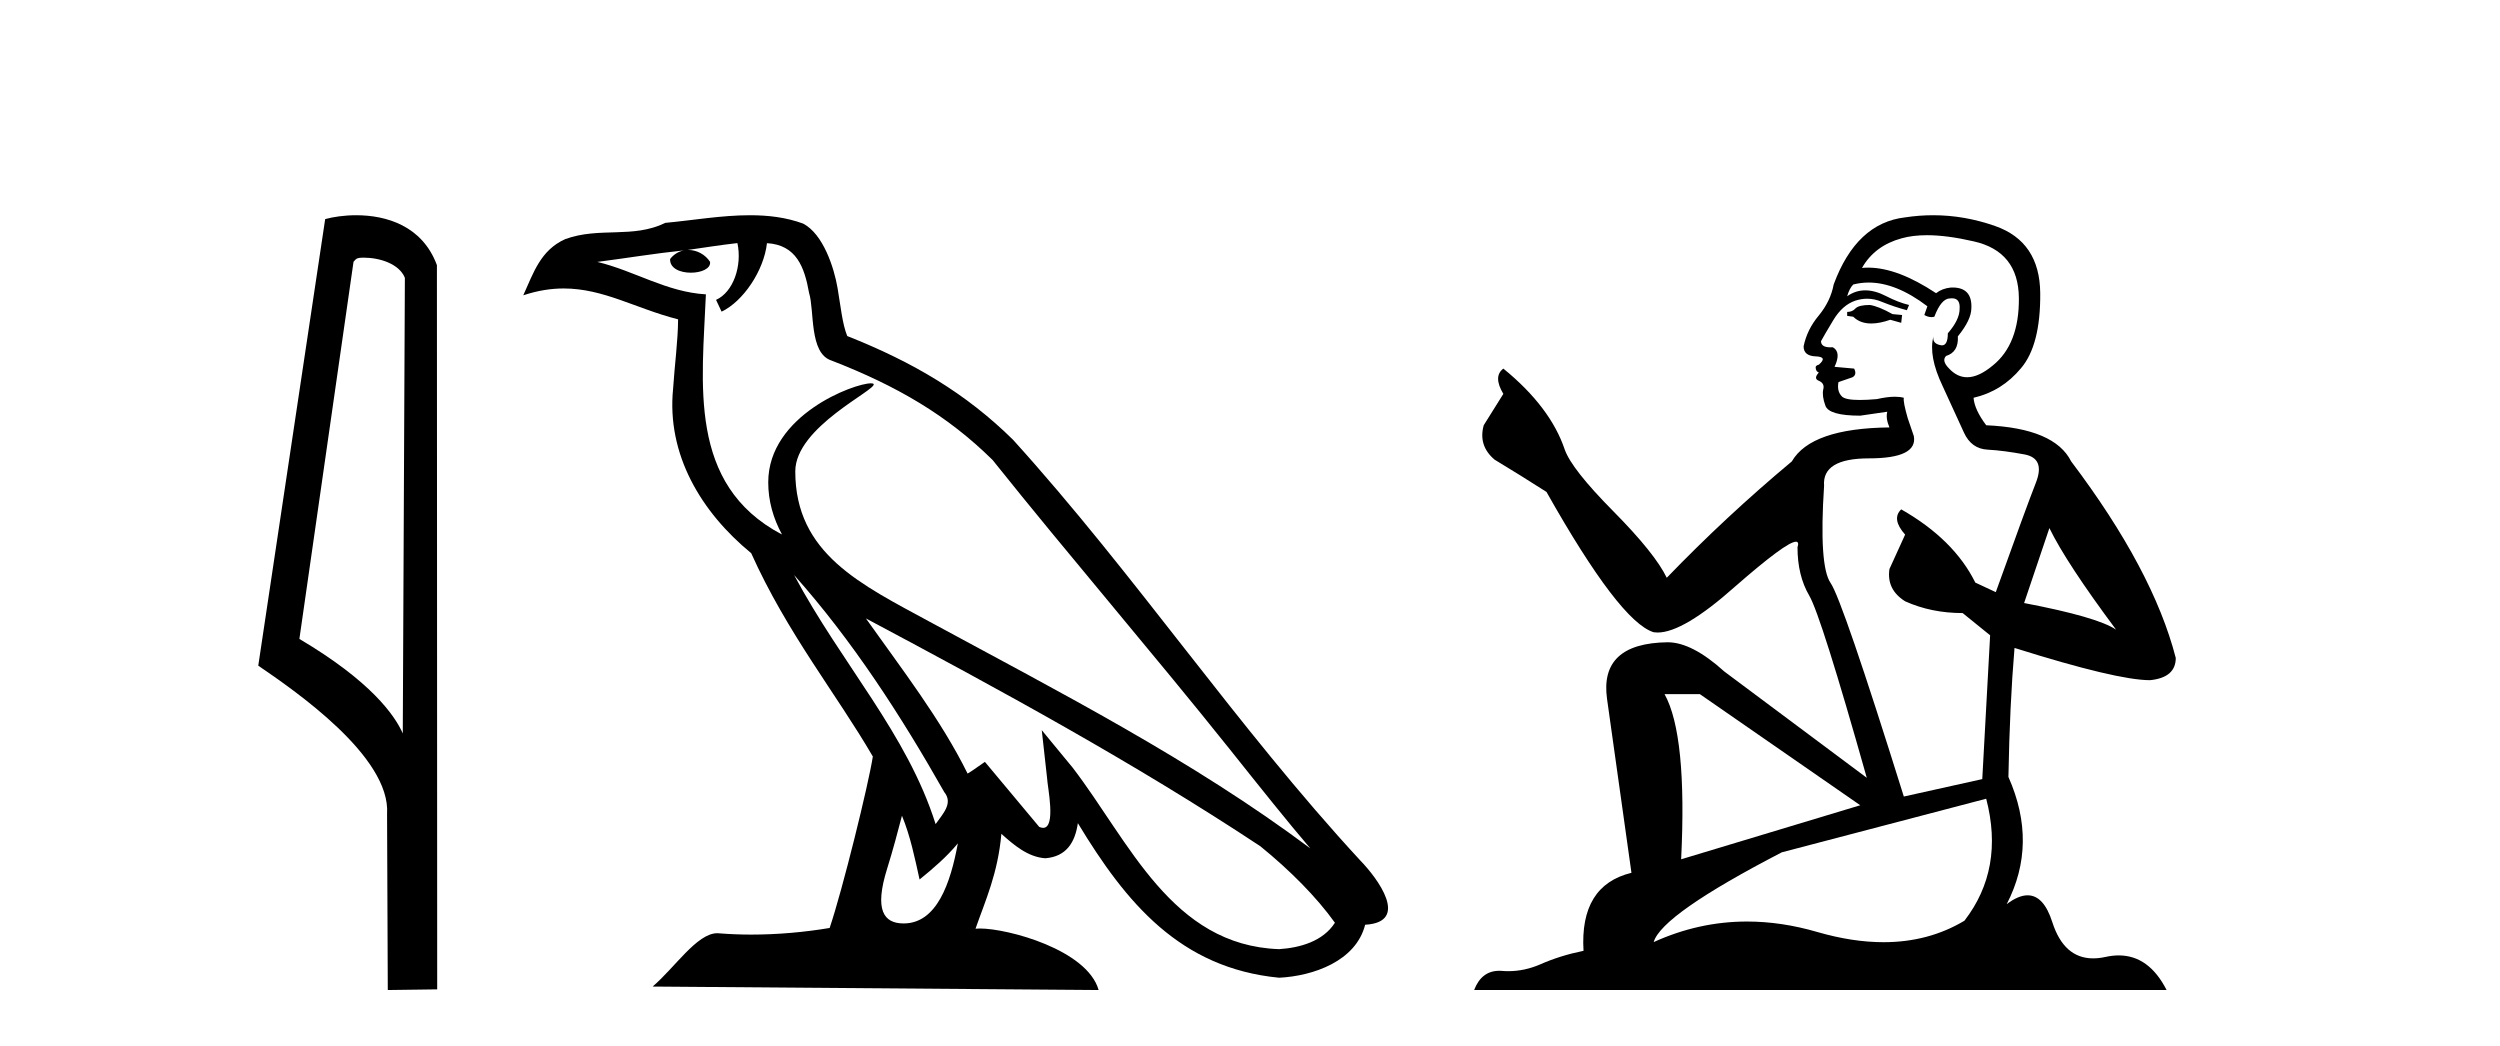 <?xml version='1.0' encoding='UTF-8' standalone='yes'?><svg xmlns='http://www.w3.org/2000/svg' xmlns:xlink='http://www.w3.org/1999/xlink' width='98.0' height='41.0' ><path d='M 14.259 10.1 C 14.884 10.1 15.648 10.34 15.871 10.89 L 15.789 28.751 L 15.789 28.751 C 15.473 28.034 14.531 26.699 11.736 25.046 L 13.858 10.263 C 13.958 10.157 13.955 10.1 14.259 10.1 ZM 15.789 28.751 L 15.789 28.751 C 15.789 28.751 15.789 28.751 15.789 28.751 L 15.789 28.751 L 15.789 28.751 ZM 13.962 8.437 C 13.484 8.437 13.053 8.505 12.747 8.588 L 10.124 26.094 C 11.512 27.044 15.325 29.648 15.173 31.91 L 15.201 38.809 L 17.138 38.783 L 17.127 10.393 C 16.551 8.837 15.12 8.437 13.962 8.437 Z' style='fill:#000000;stroke:none' /><path d='M 31.128 22.54 L 31.128 22.54 C 33.422 25.118 35.321 28.06 37.014 31.048 C 37.37 31.486 36.97 31.888 36.676 32.305 C 35.561 28.763 32.993 26.03 31.128 22.54 ZM 28.907 9.529 C 29.099 10.422 28.746 11.451 28.069 11.755 L 28.286 12.217 C 29.131 11.815 29.944 10.612 30.065 9.532 C 31.219 9.601 31.535 10.47 31.715 11.479 C 31.932 12.168 31.712 13.841 32.586 14.13 C 35.166 15.129 37.139 16.285 38.909 18.031 C 41.964 21.852 45.156 25.552 48.211 29.376 C 49.398 30.865 50.484 32.228 51.365 33.257 C 46.726 29.789 41.542 27.136 36.457 24.38 C 33.754 22.911 31.175 21.71 31.175 18.477 C 31.175 16.738 34.379 15.281 34.247 15.055 C 34.235 15.035 34.198 15.026 34.14 15.026 C 33.482 15.026 30.115 16.274 30.115 18.907 C 30.115 19.637 30.31 20.313 30.65 20.944 C 30.645 20.944 30.64 20.943 30.634 20.943 C 26.942 18.986 27.528 15.028 27.671 11.538 C 26.137 11.453 24.872 10.616 23.415 10.267 C 24.546 10.121 25.672 9.933 26.805 9.816 L 26.805 9.816 C 26.593 9.858 26.398 9.982 26.269 10.154 C 26.25 10.526 26.671 10.69 27.081 10.69 C 27.482 10.69 27.872 10.534 27.834 10.264 C 27.653 9.982 27.323 9.799 26.986 9.799 C 26.976 9.799 26.966 9.799 26.956 9.799 C 27.52 9.719 28.27 9.599 28.907 9.529 ZM 35.357 31.976 C 35.688 32.78 35.86 33.632 36.047 34.476 C 36.585 34.04 37.106 33.593 37.548 33.06 L 37.548 33.06 C 37.26 34.623 36.724 36.199 35.422 36.199 C 34.635 36.199 34.27 35.667 34.775 34.054 C 35.013 33.293 35.202 32.566 35.357 31.976 ZM 33.943 24.242 L 33.943 24.242 C 39.209 27.047 44.423 29.879 49.403 33.171 C 50.576 34.122 51.622 35.181 52.329 36.172 C 51.86 36.901 50.967 37.152 50.141 37.207 C 45.925 37.06 44.275 32.996 42.049 30.093 L 40.837 28.622 L 41.046 30.507 C 41.061 30.846 41.408 32.452 40.89 32.452 C 40.846 32.452 40.796 32.44 40.738 32.415 L 38.608 29.865 C 38.38 30.015 38.165 30.186 37.93 30.325 C 36.874 28.187 35.327 26.196 33.943 24.242 ZM 29.399 8.437 C 28.292 8.437 27.158 8.636 26.083 8.736 C 24.801 9.361 23.502 8.884 22.158 9.373 C 21.187 9.809 20.914 10.693 20.512 11.576 C 21.085 11.386 21.606 11.308 22.097 11.308 C 23.663 11.308 24.924 12.097 26.581 12.518 C 26.578 13.349 26.447 14.292 26.385 15.242 C 26.129 17.816 27.485 20.076 29.447 21.685 C 30.852 24.814 32.796 27.214 34.215 29.655 C 34.046 30.752 33.025 34.89 32.522 36.376 C 31.537 36.542 30.485 36.636 29.45 36.636 C 29.033 36.636 28.618 36.62 28.212 36.588 C 28.18 36.584 28.149 36.582 28.117 36.582 C 27.319 36.582 26.442 37.945 25.582 38.673 L 43.066 38.809 C 42.62 37.233 39.514 36.397 38.41 36.397 C 38.346 36.397 38.289 36.399 38.24 36.405 C 38.63 35.29 39.116 34.243 39.254 32.686 C 39.742 33.123 40.289 33.595 40.972 33.644 C 41.807 33.582 42.146 33.011 42.252 32.267 C 44.144 35.396 46.26 37.951 50.141 38.327 C 51.482 38.261 53.153 37.675 53.514 36.25 C 55.293 36.149 53.989 34.416 53.329 33.737 C 48.488 28.498 44.493 22.517 39.71 17.238 C 37.868 15.421 35.788 14.192 33.212 13.173 C 33.02 12.702 32.958 12.032 32.833 11.295 C 32.697 10.491 32.268 9.174 31.483 8.765 C 30.815 8.519 30.113 8.437 29.399 8.437 Z' style='fill:#000000;stroke:none' /><path d='M 73.298 11.955 Q 72.87 11.955 72.734 12.091 Q 72.614 12.228 72.409 12.228 L 72.409 12.382 L 72.648 12.416 Q 72.913 12.681 73.353 12.681 Q 73.679 12.681 74.1 12.535 L 74.528 12.655 L 74.562 12.348 L 74.186 12.313 Q 73.639 12.006 73.298 11.955 ZM 75.535 9.22 Q 76.323 9.22 77.363 9.46 Q 79.123 9.853 79.14 11.681 Q 79.157 13.492 78.115 14.329 Q 77.564 14.788 77.112 14.788 Q 76.723 14.788 76.407 14.449 Q 76.099 14.141 76.287 13.953 Q 76.783 13.8 76.748 13.185 Q 77.278 12.535 77.278 12.074 Q 77.311 11.27 76.539 11.27 Q 76.508 11.27 76.475 11.271 Q 76.133 11.305 75.894 11.493 Q 74.383 10.491 73.233 10.491 Q 73.11 10.491 72.99 10.503 L 72.99 10.503 Q 73.485 9.631 74.545 9.341 Q 74.977 9.22 75.535 9.22 ZM 80.336 20.701 Q 81.002 22.068 82.95 24.682 Q 82.215 24.186 79.345 23.639 L 80.336 20.701 ZM 73.252 11.076 Q 74.33 11.076 75.553 12.006 L 75.433 12.348 Q 75.576 12.431 75.712 12.431 Q 75.769 12.431 75.826 12.416 Q 76.099 11.698 76.441 11.698 Q 76.482 11.693 76.518 11.693 Q 76.847 11.693 76.817 12.108 Q 76.817 12.535 76.355 13.065 Q 76.355 13.538 76.125 13.538 Q 76.089 13.538 76.048 13.526 Q 75.74 13.458 75.792 13.185 L 75.792 13.185 Q 75.587 13.953 76.15 15.132 Q 76.697 16.328 76.988 16.96 Q 77.278 17.592 77.91 17.626 Q 78.542 17.66 79.362 17.814 Q 80.182 17.968 79.806 18.925 Q 79.43 19.881 78.235 23.212 L 77.432 22.837 Q 76.595 21.145 74.528 19.967 L 74.528 19.967 Q 74.135 20.342 74.681 20.957 L 74.066 22.307 Q 73.947 23.11 74.681 23.571 Q 75.706 24.032 76.936 24.032 L 78.013 24.904 L 77.705 30.541 L 74.63 31.224 Q 72.221 23.52 71.76 22.854 Q 71.299 22.187 71.504 19.044 Q 71.418 17.968 73.263 17.968 Q 75.177 17.968 75.023 17.097 L 74.784 16.396 Q 74.596 15.747 74.63 15.593 Q 74.48 15.552 74.28 15.552 Q 73.981 15.552 73.571 15.645 Q 73.184 15.679 72.903 15.679 Q 72.341 15.679 72.204 15.542 Q 71.999 15.337 72.068 14.978 L 72.614 14.79 Q 72.802 14.688 72.683 14.449 L 71.914 14.38 Q 72.187 13.8 71.845 13.612 Q 71.794 13.615 71.749 13.615 Q 71.384 13.615 71.384 13.373 Q 71.504 13.15 71.863 12.553 Q 72.221 11.955 72.734 11.784 Q 72.964 11.71 73.191 11.71 Q 73.486 11.71 73.776 11.835 Q 74.288 12.04 74.75 12.16 L 74.835 11.955 Q 74.408 11.852 73.947 11.613 Q 73.503 11.382 73.118 11.382 Q 72.734 11.382 72.409 11.613 Q 72.495 11.305 72.648 11.152 Q 72.945 11.076 73.252 11.076 ZM 66.635 27.21 L 72.922 31.566 L 65.901 33.684 Q 66.14 28.816 65.251 27.21 ZM 77.859 31.31 Q 78.576 34.06 77.005 36.093 Q 75.597 36.934 73.835 36.934 Q 72.625 36.934 71.248 36.537 Q 69.836 36.124 68.484 36.124 Q 66.596 36.124 64.824 36.93 Q 65.132 35.854 69.847 33.411 L 77.859 31.31 ZM 75.78 8.437 Q 75.233 8.437 74.681 8.521 Q 72.768 8.743 71.88 11.152 Q 71.76 11.801 71.299 12.365 Q 70.838 12.911 70.701 13.578 Q 70.701 13.953 71.179 13.97 Q 71.658 13.988 71.299 14.295 Q 71.145 14.329 71.179 14.449 Q 71.196 14.568 71.299 14.603 Q 71.077 14.842 71.299 14.927 Q 71.538 15.03 71.47 15.269 Q 71.418 15.525 71.555 15.901 Q 71.692 16.294 72.922 16.294 L 73.981 16.14 L 73.981 16.14 Q 73.913 16.396 74.066 16.755 Q 70.991 16.789 70.24 18.087 Q 67.66 20.24 65.337 22.649 Q 64.876 21.692 63.236 20.035 Q 61.613 18.395 61.339 17.626 Q 60.776 15.952 58.931 14.449 Q 58.521 14.756 58.931 15.44 L 58.162 16.67 Q 57.94 17.472 58.589 18.019 Q 59.58 18.617 60.622 19.283 Q 63.492 24.374 64.824 24.784 Q 64.898 24.795 64.978 24.795 Q 65.992 24.795 68.019 22.99 Q 70.027 21.235 70.401 21.235 Q 70.533 21.235 70.462 21.453 Q 70.462 22.563 70.923 23.349 Q 71.384 24.135 73.178 30.49 L 67.592 26.322 Q 66.328 25.177 65.371 25.177 Q 62.689 25.211 62.996 27.398 L 63.953 34.214 Q 61.92 34.709 62.074 37.272 Q 61.151 37.46 60.383 37.801 Q 59.762 38.07 59.129 38.07 Q 58.996 38.07 58.862 38.058 Q 58.816 38.055 58.772 38.055 Q 58.075 38.055 57.786 38.809 L 84.931 38.809 Q 84.238 37.452 83.054 37.452 Q 82.808 37.452 82.54 37.511 Q 82.281 37.568 82.051 37.568 Q 80.91 37.568 80.455 36.161 Q 80.118 35.096 79.484 35.096 Q 79.121 35.096 78.662 35.444 Q 79.892 33.069 78.73 30.456 Q 78.781 27.62 78.969 25.399 Q 82.984 26.663 84.282 26.663 Q 85.29 26.561 85.29 25.792 Q 84.402 22.341 81.19 18.087 Q 80.541 16.789 77.859 16.67 Q 77.398 16.055 77.363 15.593 Q 78.474 15.337 79.225 14.432 Q 79.994 13.526 79.977 11.493 Q 79.96 9.478 78.218 8.863 Q 77.011 8.437 75.78 8.437 Z' style='fill:#000000;stroke:none' /></svg>